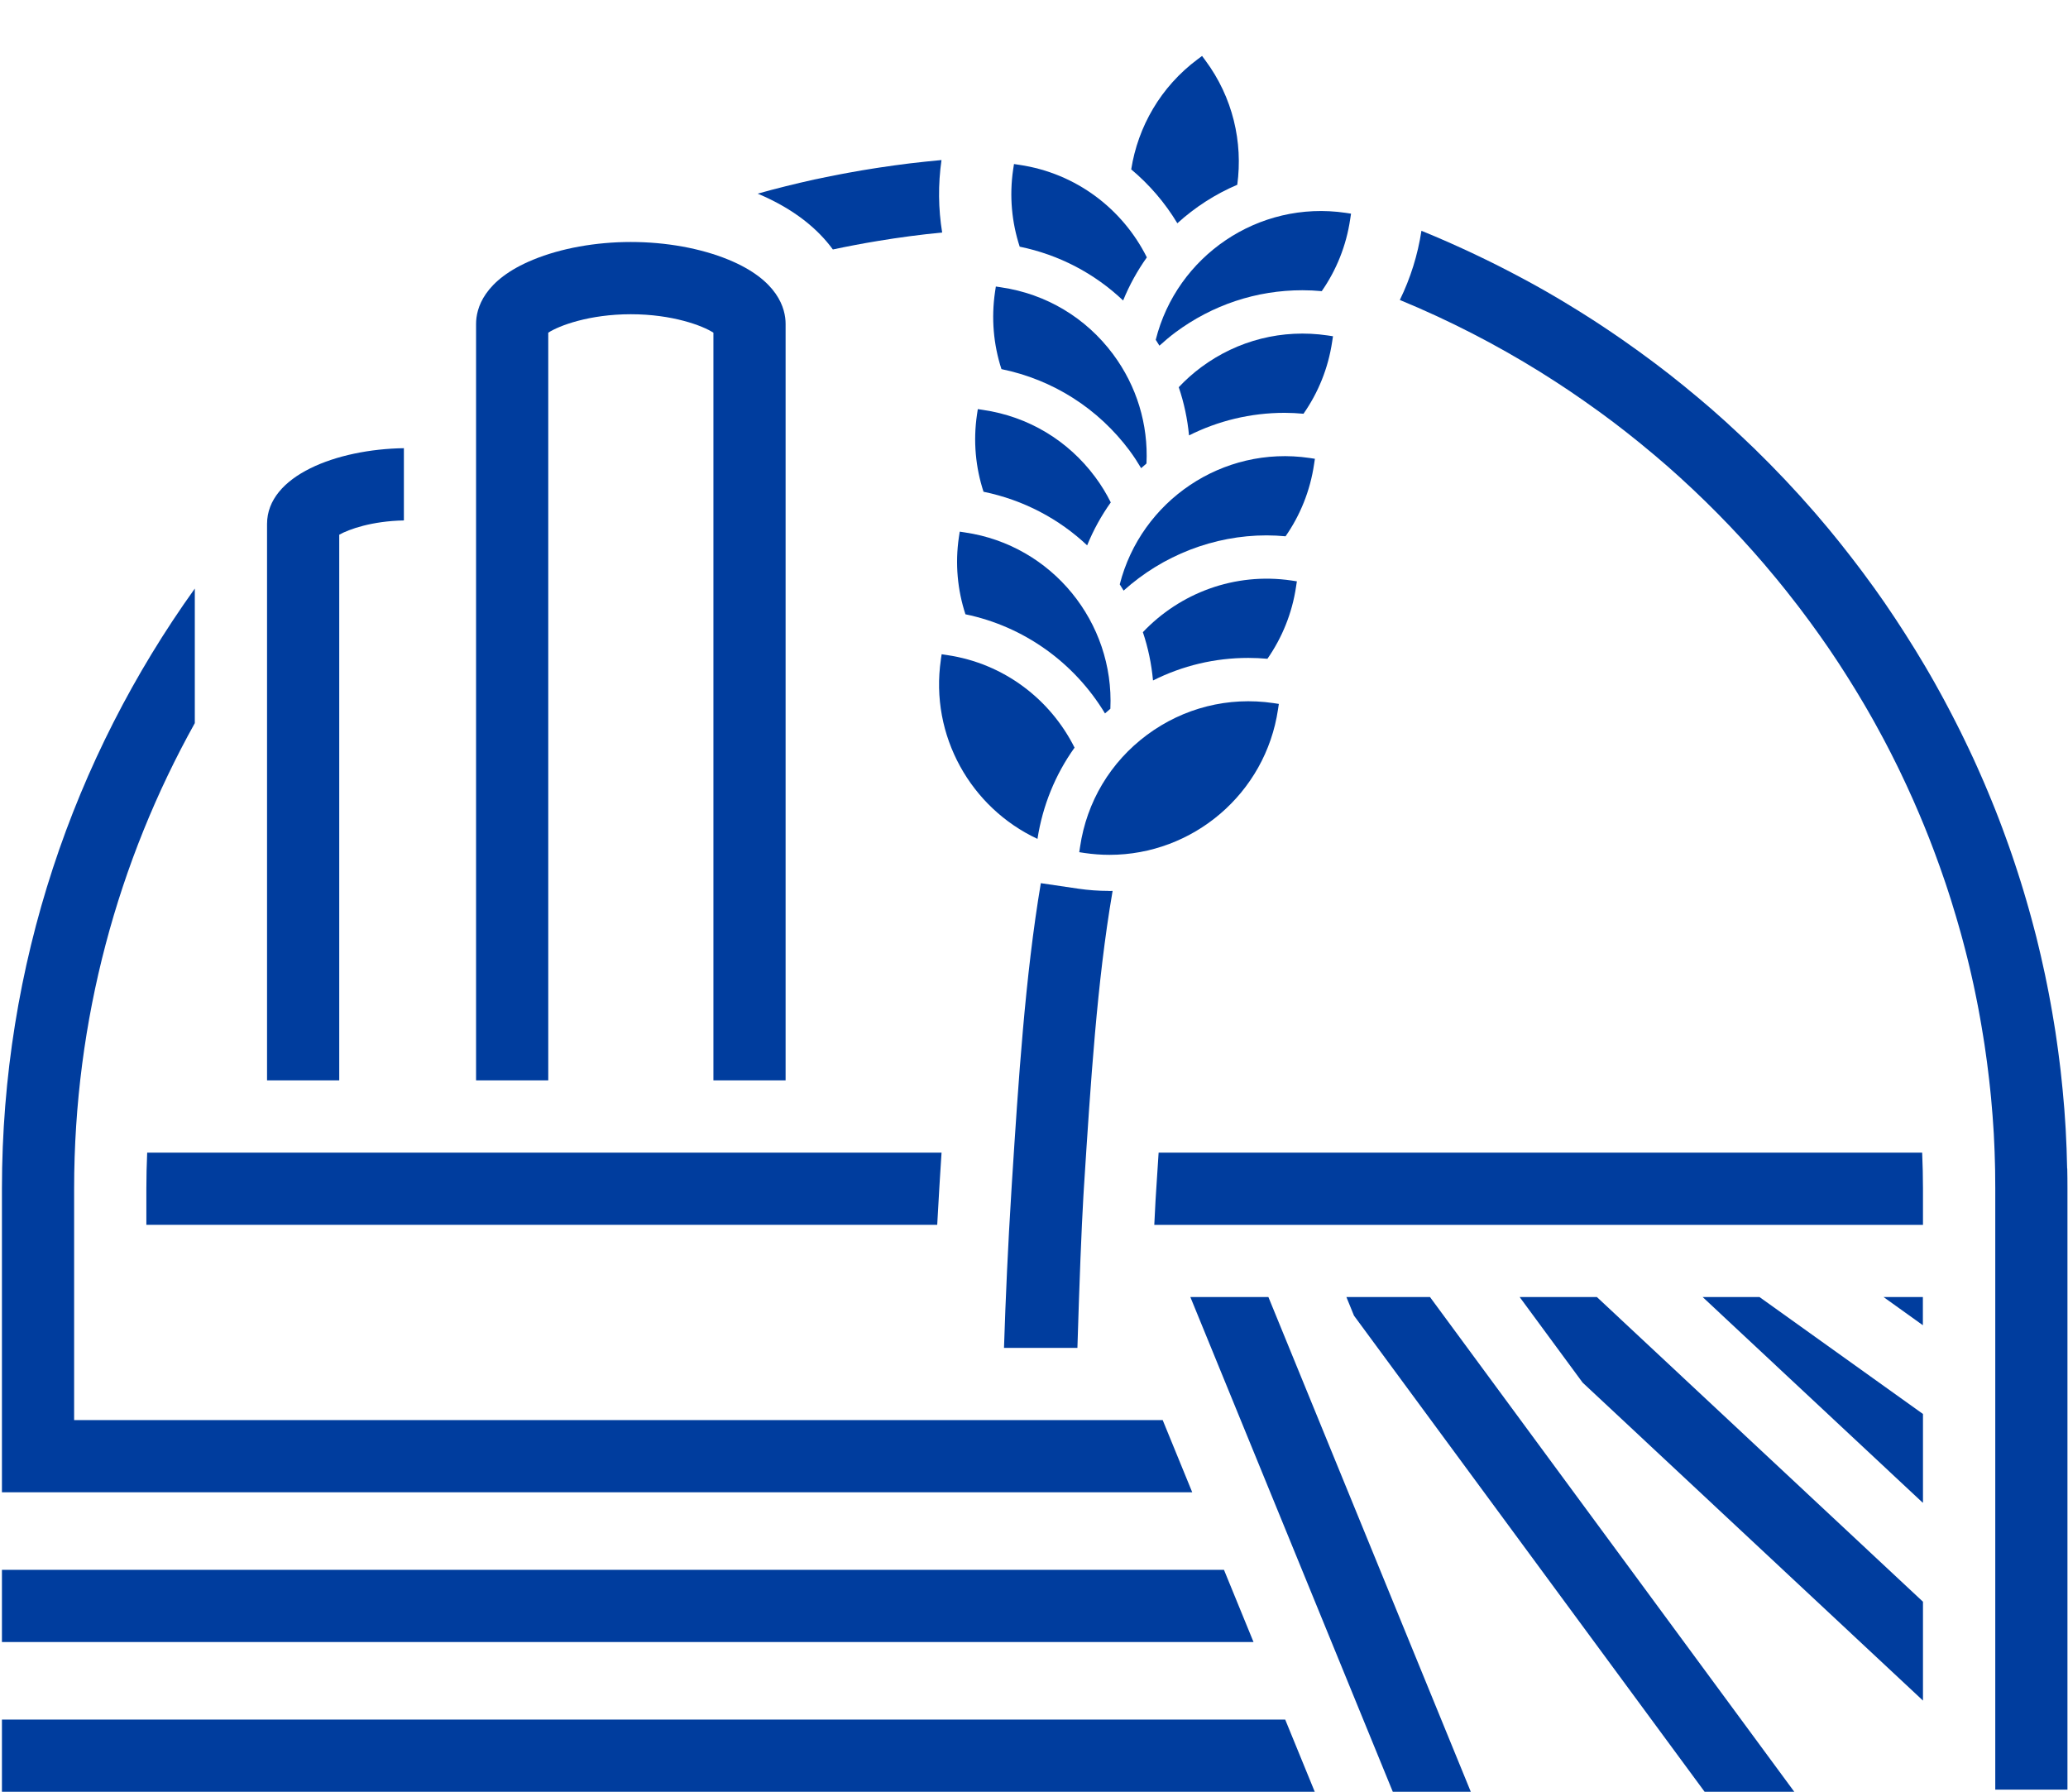 <svg width="801" height="694" viewBox="0 0 801 694" fill="none" xmlns="http://www.w3.org/2000/svg">
<g clip-path="url(#clip0_66_3668)">
<path d="M28.71 665.945H14.74H0.75V693.906H14.74H28.71H509.247L497.803 665.945H28.71Z" fill="#003D9E"/>
<path d="M461.062 502.307L539.477 693.906H569.687L491.291 502.307H461.062Z" fill="#003D9E"/>
<path d="M588.609 502.307L612.998 535.437L744.829 658.585V620.305L618.523 502.307H588.609Z" fill="#003D9E"/>
<path d="M521.501 502.307L524.441 509.509L660.257 693.906H694.986L553.881 502.307H521.501Z" fill="#003D9E"/>
<path d="M659.487 502.307L744.513 581.748L744.829 581.965V547.592L681.508 502.307H659.487Z" fill="#003D9E"/>
<path d="M800.672 452.622C800.672 451.734 800.612 450.846 800.593 449.958C800.553 448.261 800.514 446.584 800.454 444.887C800.415 443.861 800.356 442.855 800.316 441.848C800.237 440.309 800.178 438.77 800.099 437.231C800.04 436.126 799.961 435.041 799.882 433.955C799.784 432.495 799.705 431.055 799.586 429.614C799.507 428.49 799.389 427.345 799.29 426.22C799.172 424.819 799.053 423.418 798.915 422.017C798.797 420.873 798.679 419.728 798.56 418.564C798.422 417.203 798.284 415.822 798.126 414.46C797.988 413.296 797.83 412.112 797.692 410.948C797.534 409.606 797.356 408.284 797.179 406.942C797.021 405.758 796.843 404.594 796.686 403.41C796.488 402.088 796.311 400.786 796.113 399.464C795.936 398.28 795.738 397.115 795.541 395.932C795.324 394.629 795.127 393.327 794.89 392.044C794.693 390.86 794.476 389.676 794.259 388.493C794.022 387.21 793.805 385.947 793.548 384.664C793.311 383.481 793.075 382.277 792.838 381.093C792.581 379.83 792.325 378.587 792.068 377.324C791.812 376.14 791.555 374.956 791.279 373.753C791.003 372.509 790.726 371.266 790.45 370.043C790.174 368.859 789.878 367.655 789.602 366.471C789.306 365.248 789.01 364.025 788.714 362.801C788.418 361.617 788.102 360.433 787.786 359.249C787.471 358.046 787.155 356.822 786.82 355.619C786.504 354.435 786.168 353.251 785.833 352.067C785.497 350.863 785.162 349.679 784.807 348.495C784.471 347.312 784.116 346.147 783.761 344.963C783.406 343.779 783.051 342.596 782.676 341.431C782.301 340.247 781.926 339.083 781.551 337.899C781.176 336.735 780.801 335.571 780.407 334.407C780.012 333.243 779.617 332.059 779.223 330.894C778.828 329.75 778.433 328.586 778.019 327.441C777.605 326.277 777.19 325.113 776.756 323.949C776.342 322.824 775.927 321.68 775.513 320.555C775.079 319.391 774.625 318.226 774.191 317.062C773.757 315.937 773.323 314.832 772.889 313.727C772.435 312.563 771.961 311.399 771.488 310.255C771.034 309.15 770.58 308.064 770.126 306.959C769.633 305.795 769.159 304.631 768.666 303.486C768.212 302.401 767.739 301.336 767.265 300.27C766.752 299.106 766.239 297.961 765.726 296.797C765.252 295.732 764.759 294.686 764.285 293.62C763.753 292.476 763.22 291.312 762.667 290.167C762.174 289.121 761.681 288.076 761.168 287.05C760.615 285.905 760.063 284.741 759.49 283.596C758.977 282.57 758.464 281.544 757.951 280.538C757.379 279.394 756.787 278.249 756.195 277.105C755.662 276.098 755.149 275.092 754.617 274.086C754.005 272.941 753.413 271.816 752.801 270.672C752.269 269.685 751.716 268.699 751.183 267.712C750.552 266.568 749.92 265.443 749.289 264.298C748.736 263.332 748.184 262.365 747.632 261.398C746.98 260.273 746.329 259.129 745.658 258.004C745.106 257.057 744.534 256.11 743.961 255.182C743.29 254.057 742.6 252.913 741.909 251.788C741.337 250.861 740.765 249.953 740.192 249.046C739.482 247.921 738.772 246.776 738.061 245.652C737.489 244.764 736.897 243.856 736.325 242.968C735.595 241.843 734.845 240.699 734.115 239.574C733.543 238.706 732.951 237.838 732.379 236.989C731.609 235.845 730.839 234.72 730.07 233.576C729.498 232.747 728.906 231.918 728.333 231.089C727.524 229.945 726.735 228.8 725.906 227.656C725.334 226.867 724.762 226.077 724.17 225.288C723.321 224.124 722.493 222.979 721.624 221.815C721.072 221.065 720.5 220.335 719.947 219.585C719.059 218.401 718.171 217.237 717.264 216.073C716.731 215.382 716.178 214.692 715.646 214.001C714.699 212.798 713.751 211.594 712.804 210.39C712.311 209.779 711.818 209.167 711.324 208.555C710.298 207.292 709.292 206.029 708.246 204.786C707.832 204.293 707.398 203.8 706.983 203.287C705.859 201.945 704.734 200.603 703.589 199.281C703.333 198.985 703.076 198.709 702.84 198.413C695.381 189.81 687.547 181.542 679.398 173.61C679.299 173.511 679.2 173.412 679.102 173.333C677.701 171.992 676.3 170.65 674.879 169.308C674.544 168.992 674.208 168.677 673.873 168.361C672.57 167.157 671.268 165.953 669.966 164.75C669.492 164.335 669.038 163.901 668.585 163.467C667.341 162.342 666.079 161.237 664.816 160.113C664.283 159.639 663.73 159.146 663.198 158.672C661.974 157.607 660.751 156.561 659.508 155.515C658.916 155.002 658.324 154.489 657.712 153.996C656.508 152.989 655.285 151.983 654.062 150.977C653.43 150.444 652.799 149.931 652.148 149.398C650.944 148.431 649.74 147.464 648.517 146.498C647.846 145.965 647.175 145.432 646.504 144.899C645.301 143.972 644.097 143.044 642.893 142.117C642.183 141.584 641.492 141.052 640.782 140.519C639.578 139.611 638.375 138.723 637.151 137.835C636.421 137.302 635.711 136.77 634.981 136.237C633.777 135.369 632.554 134.5 631.35 133.652C630.6 133.119 629.85 132.586 629.101 132.054C627.897 131.205 626.674 130.376 625.47 129.548C624.7 129.015 623.931 128.482 623.141 127.969C621.938 127.16 620.714 126.351 619.491 125.542C618.702 125.029 617.912 124.496 617.103 123.983C615.88 123.194 614.657 122.424 613.413 121.635C612.604 121.122 611.795 120.609 610.986 120.116C609.763 119.346 608.52 118.596 607.277 117.847C606.448 117.353 605.639 116.84 604.81 116.347C603.567 115.617 602.324 114.887 601.081 114.157C600.232 113.663 599.404 113.17 598.555 112.696C597.312 111.986 596.049 111.276 594.806 110.585C593.938 110.112 593.089 109.638 592.221 109.164C590.958 108.474 589.695 107.803 588.433 107.132C587.564 106.678 586.696 106.205 585.808 105.751C584.545 105.08 583.263 104.429 582 103.778C581.112 103.324 580.224 102.87 579.356 102.436C578.073 101.804 576.791 101.173 575.508 100.541C574.62 100.107 573.712 99.673 572.805 99.239C571.522 98.627 570.22 98.016 568.937 97.404C568.03 96.99 567.122 96.555 566.194 96.141C564.892 95.549 563.61 94.957 562.307 94.385C561.873 94.188 561.459 93.99 561.044 93.813C557.572 92.293 554.079 90.794 550.567 89.373C549.126 98.805 546.304 107.763 542.2 116.169C561.202 124.003 579.415 133.376 596.681 144.11C596.72 144.13 596.76 144.169 596.799 144.189C598.654 145.333 600.489 146.517 602.324 147.701C602.442 147.78 602.541 147.839 602.659 147.918C604.416 149.063 606.172 150.227 607.928 151.391C608.086 151.49 608.224 151.588 608.382 151.707C610.079 152.851 611.756 154.016 613.433 155.18C613.611 155.318 613.808 155.436 613.986 155.574C615.623 156.719 617.261 157.903 618.899 159.067C619.096 159.205 619.313 159.363 619.511 159.501C621.129 160.665 622.727 161.869 624.306 163.053C624.503 163.211 624.72 163.369 624.917 163.507C626.516 164.71 628.094 165.934 629.653 167.157C629.85 167.315 630.028 167.453 630.225 167.611C631.804 168.854 633.382 170.117 634.941 171.38C635.119 171.518 635.277 171.656 635.454 171.794C637.053 173.097 638.631 174.399 640.19 175.721C640.328 175.839 640.466 175.938 640.604 176.056C642.222 177.418 643.84 178.819 645.439 180.2C645.518 180.259 645.597 180.338 645.676 180.397C659.192 192.256 671.86 205.063 683.561 218.737C683.561 218.737 683.601 218.776 683.601 218.796C685.021 220.454 686.422 222.131 687.804 223.808C687.962 224.005 688.119 224.203 688.297 224.4C689.54 225.9 690.763 227.419 691.967 228.938C692.224 229.254 692.48 229.59 692.717 229.905C693.822 231.306 694.947 232.727 696.032 234.148C696.348 234.542 696.644 234.957 696.959 235.351C697.985 236.713 699.012 238.055 700.018 239.436C700.353 239.89 700.689 240.363 701.044 240.817C702.011 242.139 702.978 243.461 703.925 244.803C704.28 245.316 704.635 245.809 705.01 246.322C705.918 247.625 706.825 248.927 707.733 250.229C708.108 250.782 708.483 251.334 708.858 251.867C709.726 253.15 710.594 254.432 711.443 255.735C711.818 256.307 712.212 256.879 712.587 257.471C713.416 258.754 714.245 260.036 715.054 261.319C715.429 261.931 715.823 262.523 716.198 263.134C717.007 264.417 717.797 265.699 718.586 266.982C718.961 267.594 719.336 268.225 719.71 268.837C720.48 270.119 721.25 271.422 722.019 272.704C722.394 273.336 722.749 273.967 723.124 274.599C723.874 275.901 724.624 277.203 725.354 278.506C725.709 279.137 726.064 279.768 726.419 280.42C727.15 281.742 727.88 283.083 728.59 284.406C728.925 285.037 729.281 285.668 729.616 286.3C730.346 287.661 731.037 289.023 731.747 290.384C732.063 290.996 732.379 291.608 732.694 292.239C733.405 293.66 734.115 295.081 734.825 296.501C735.102 297.074 735.398 297.646 735.674 298.238C736.404 299.757 737.134 301.276 737.844 302.816C738.081 303.309 738.318 303.802 738.535 304.296C739.324 305.992 740.094 307.709 740.863 309.426C741.001 309.761 741.159 310.077 741.297 310.412C744.02 316.589 746.605 322.863 748.993 329.237C749.171 329.691 749.328 330.164 749.506 330.618C750.118 332.256 750.729 333.894 751.302 335.531C751.538 336.202 751.775 336.893 752.012 337.564C752.505 339.004 753.018 340.445 753.512 341.885C753.788 342.674 754.044 343.484 754.301 344.273C754.735 345.615 755.189 346.937 755.603 348.298C755.879 349.166 756.136 350.015 756.393 350.883C756.787 352.185 757.182 353.468 757.576 354.77C757.833 355.678 758.09 356.566 758.366 357.474C758.741 358.736 759.096 359.999 759.451 361.282C759.708 362.209 759.964 363.156 760.221 364.104C760.556 365.347 760.892 366.61 761.207 367.853C761.444 368.82 761.701 369.786 761.937 370.734C762.253 371.977 762.549 373.2 762.845 374.443C763.082 375.43 763.299 376.416 763.536 377.423C763.812 378.646 764.088 379.889 764.364 381.113C764.581 382.119 764.798 383.125 764.996 384.112C765.252 385.335 765.509 386.578 765.746 387.802C765.943 388.808 766.14 389.834 766.338 390.86C766.574 392.084 766.791 393.327 767.008 394.55C767.186 395.576 767.383 396.602 767.541 397.629C767.758 398.872 767.956 400.115 768.153 401.338C768.311 402.364 768.488 403.39 768.646 404.436C768.844 405.679 769.021 406.922 769.179 408.165C769.317 409.211 769.475 410.237 769.613 411.283C769.771 412.526 769.929 413.789 770.087 415.052C770.205 416.098 770.343 417.144 770.462 418.17C770.6 419.433 770.738 420.715 770.876 421.998C770.975 423.024 771.093 424.07 771.192 425.096C771.31 426.398 771.428 427.7 771.527 429.003C771.606 430.009 771.705 431.035 771.784 432.041C771.882 433.383 771.961 434.725 772.06 436.067C772.119 437.053 772.198 438.06 772.257 439.046C772.336 440.447 772.395 441.848 772.454 443.249C772.494 444.196 772.553 445.124 772.573 446.071C772.632 447.63 772.672 449.189 772.711 450.747C772.731 451.537 772.77 452.346 772.77 453.135C772.81 455.483 772.829 457.851 772.829 460.219V693.078H800.79V460.219C800.79 457.634 800.77 455.049 800.711 452.484L800.672 452.622Z" fill="#003D9E"/>
<path d="M212.357 128.838C216.52 126.115 228.241 121.695 244.343 121.695C260.444 121.695 272.145 126.115 276.329 128.838V418.407H304.289V125.444C304.289 119.544 301.408 108.474 282.149 100.562C271.376 96.142 257.958 93.715 244.343 93.715C230.728 93.715 217.29 96.142 206.536 100.562C187.277 108.455 184.396 119.544 184.396 125.444V418.407H212.357V128.838Z" fill="#003D9E"/>
<path d="M322.581 96.614C325.344 96.022 328.126 95.47 330.908 94.937C332.369 94.661 333.829 94.385 335.289 94.128C336.868 93.852 338.446 93.576 340.025 93.319C348.233 91.957 356.54 90.853 364.927 90.043C363.427 80.809 363.328 71.416 364.67 61.984C360.586 62.359 356.501 62.793 352.456 63.267C348.549 63.74 344.662 64.293 340.794 64.865C340.242 64.944 339.669 65.023 339.117 65.122C335.565 65.674 332.033 66.266 328.521 66.917C327.633 67.075 326.765 67.253 325.877 67.411C322.976 67.963 320.095 68.535 317.234 69.147C316.622 69.285 316.011 69.384 315.399 69.522C308.019 71.16 300.699 72.975 293.477 74.988C307.743 80.986 316.839 88.761 322.581 96.594V96.614Z" fill="#003D9E"/>
<path d="M131.396 207.075C135.145 204.984 143.965 201.787 156.436 201.55V173.57C130.469 173.945 103.436 184.186 103.436 202.912V418.407H131.396V207.075Z" fill="#003D9E"/>
<path d="M448.768 446.387C448.433 451.418 448.117 456.49 447.781 461.62L447.564 465.093C447.407 467.816 447.249 470.914 447.091 474.367H744.829V460.377C744.829 455.7 744.711 451.044 744.513 446.387H448.768Z" fill="#003D9E"/>
<path d="M56.691 460.357V474.347H363.013C363.27 469.631 363.526 464.915 363.822 460.199L364.059 456.292C364.276 452.997 364.493 449.682 364.69 446.387H57.007C56.81 451.044 56.691 455.7 56.691 460.377V460.357Z" fill="#003D9E"/>
<path d="M429.45 345.023C425.504 345.023 421.538 344.727 417.611 344.155L403.147 342.023C397.089 377.936 394.465 418.663 391.939 458.048C391.86 459.272 391.781 460.594 391.703 461.936C390.44 482.181 389.512 502.288 388.881 522H417.315C418.104 495.974 418.893 475.886 419.624 463.396L419.841 459.844C422.465 418.841 424.951 380.126 430.812 345.832L430.95 345.023C430.437 345.023 429.943 345.062 429.43 345.062L429.45 345.023Z" fill="#003D9E"/>
<path d="M729.557 502.307L744.79 513.219V502.307H729.557Z" fill="#003D9E"/>
<path d="M495.02 274.678L495.336 272.606L493.264 272.29C475.821 269.725 458.417 274.105 444.269 284.603C430.121 295.1 420.906 310.511 418.341 327.954L418.025 330.026L420.097 330.342C423.353 330.816 426.569 331.052 429.766 331.052C461.929 331.052 490.186 307.433 495.02 274.678Z" fill="#003D9E"/>
<path d="M364.433 255.439C360.092 284.958 376.094 312.86 401.845 324.876C403.858 311.932 408.791 299.896 416.21 289.536C406.877 270.909 388.94 256.939 366.801 253.683L364.729 253.367L364.413 255.439H364.433Z" fill="#003D9E"/>
<path d="M502.321 225.131L500.249 224.815C478.149 221.559 456.977 229.728 442.671 244.823C444.684 250.802 446.006 257.077 446.598 263.529C458.003 257.787 470.552 254.788 483.497 254.788C485.963 254.788 488.449 254.906 490.916 255.123C496.54 247.033 500.466 237.582 502.005 227.203L502.321 225.131Z" fill="#003D9E"/>
<path d="M421.084 211.199C423.511 205.26 426.589 199.676 430.24 194.565C428.523 191.132 426.51 187.817 424.162 184.679C413.645 170.531 398.254 161.316 380.811 158.751L378.739 158.436L378.423 160.507C376.884 170.887 377.89 181.068 380.949 190.441C396.537 193.638 410.251 200.998 421.084 211.199Z" fill="#003D9E"/>
<path d="M516.292 130.219L514.22 129.903C496.777 127.338 479.393 131.719 465.245 142.216C462.087 144.564 459.207 147.149 456.562 149.951C458.615 155.989 459.937 162.244 460.548 168.618C471.737 163.014 484.326 159.876 497.586 159.876C500.013 159.876 502.459 160.015 504.887 160.232C510.53 152.141 514.457 142.69 515.996 132.271L516.311 130.199L516.292 130.219Z" fill="#003D9E"/>
<path d="M437.619 174.656C439.197 176.768 440.638 179.017 441.999 181.306C442.67 180.694 443.361 180.083 444.071 179.491C444.781 164.336 440.302 149.537 431.146 137.205C420.629 123.057 405.238 113.842 387.795 111.277L385.723 110.961L385.407 113.033C383.908 123.234 384.796 133.416 387.894 142.947C407.843 147.031 425.365 158.16 437.619 174.637V174.656Z" fill="#003D9E"/>
<path d="M509.307 177.675L507.235 177.359C473.513 172.406 441.961 193.993 433.713 226.314C434.226 227.104 434.739 227.913 435.213 228.722C450.367 215.067 470.198 207.332 490.601 207.332C493.047 207.332 495.494 207.47 497.941 207.687C503.565 199.597 507.472 190.126 508.991 179.727L509.307 177.655V177.675Z" fill="#003D9E"/>
<path d="M435.015 116.386C437.442 110.427 440.54 104.823 444.21 99.673C434.897 81.046 416.94 67.095 394.821 63.839L392.749 63.523L392.433 65.595C390.894 75.974 391.9 86.156 394.959 95.529C410.152 98.647 423.925 105.849 435.035 116.386H435.015Z" fill="#003D9E"/>
<path d="M447.644 131.581C448.137 132.33 448.63 133.1 449.084 133.87C451.077 132.074 453.109 130.338 455.221 128.759C469.625 118.064 486.634 112.401 504.472 112.401C506.958 112.401 509.445 112.519 511.951 112.756C517.574 104.666 521.462 95.214 522.981 84.816L523.297 82.744L521.225 82.428C487.424 77.455 455.813 99.141 447.663 131.561L447.644 131.581Z" fill="#003D9E"/>
<path d="M456.03 86.453C462.857 80.257 470.691 75.185 479.235 71.555C481.464 55.059 477.538 37.734 466.843 23.349L465.6 21.672L463.923 22.915C449.518 33.63 440.757 49.119 438.152 65.596C445.157 71.456 451.215 78.481 456.03 86.472V86.453Z" fill="#003D9E"/>
<path d="M428.009 276.275C428.68 275.663 429.39 275.072 430.081 274.48C431.62 241.073 407.586 211.179 373.805 206.206L371.733 205.891L371.417 207.962C369.878 218.342 370.885 228.523 373.943 237.896C396.497 242.553 416.071 256.523 427.989 276.275H428.009Z" fill="#003D9E"/>
<path d="M28.71 577.921H461.791L450.347 549.96H28.71V460.357C28.71 394.964 45.7 333.479 75.456 280.044V227.932C28.474 293.482 0.75 373.732 0.75 460.357V577.921H28.71Z" fill="#003D9E"/>
<path d="M28.71 635.914H485.529L474.084 607.953H28.71H14.74H0.75V635.914H14.74H28.71Z" fill="#003D9E"/>
</g>
<defs>
<clipPath id="clip0_66_3668">
<rect width="800" height="672.254" fill="white" transform="translate(0.75 21.652)"/>
</clipPath>
</defs>
</svg>
